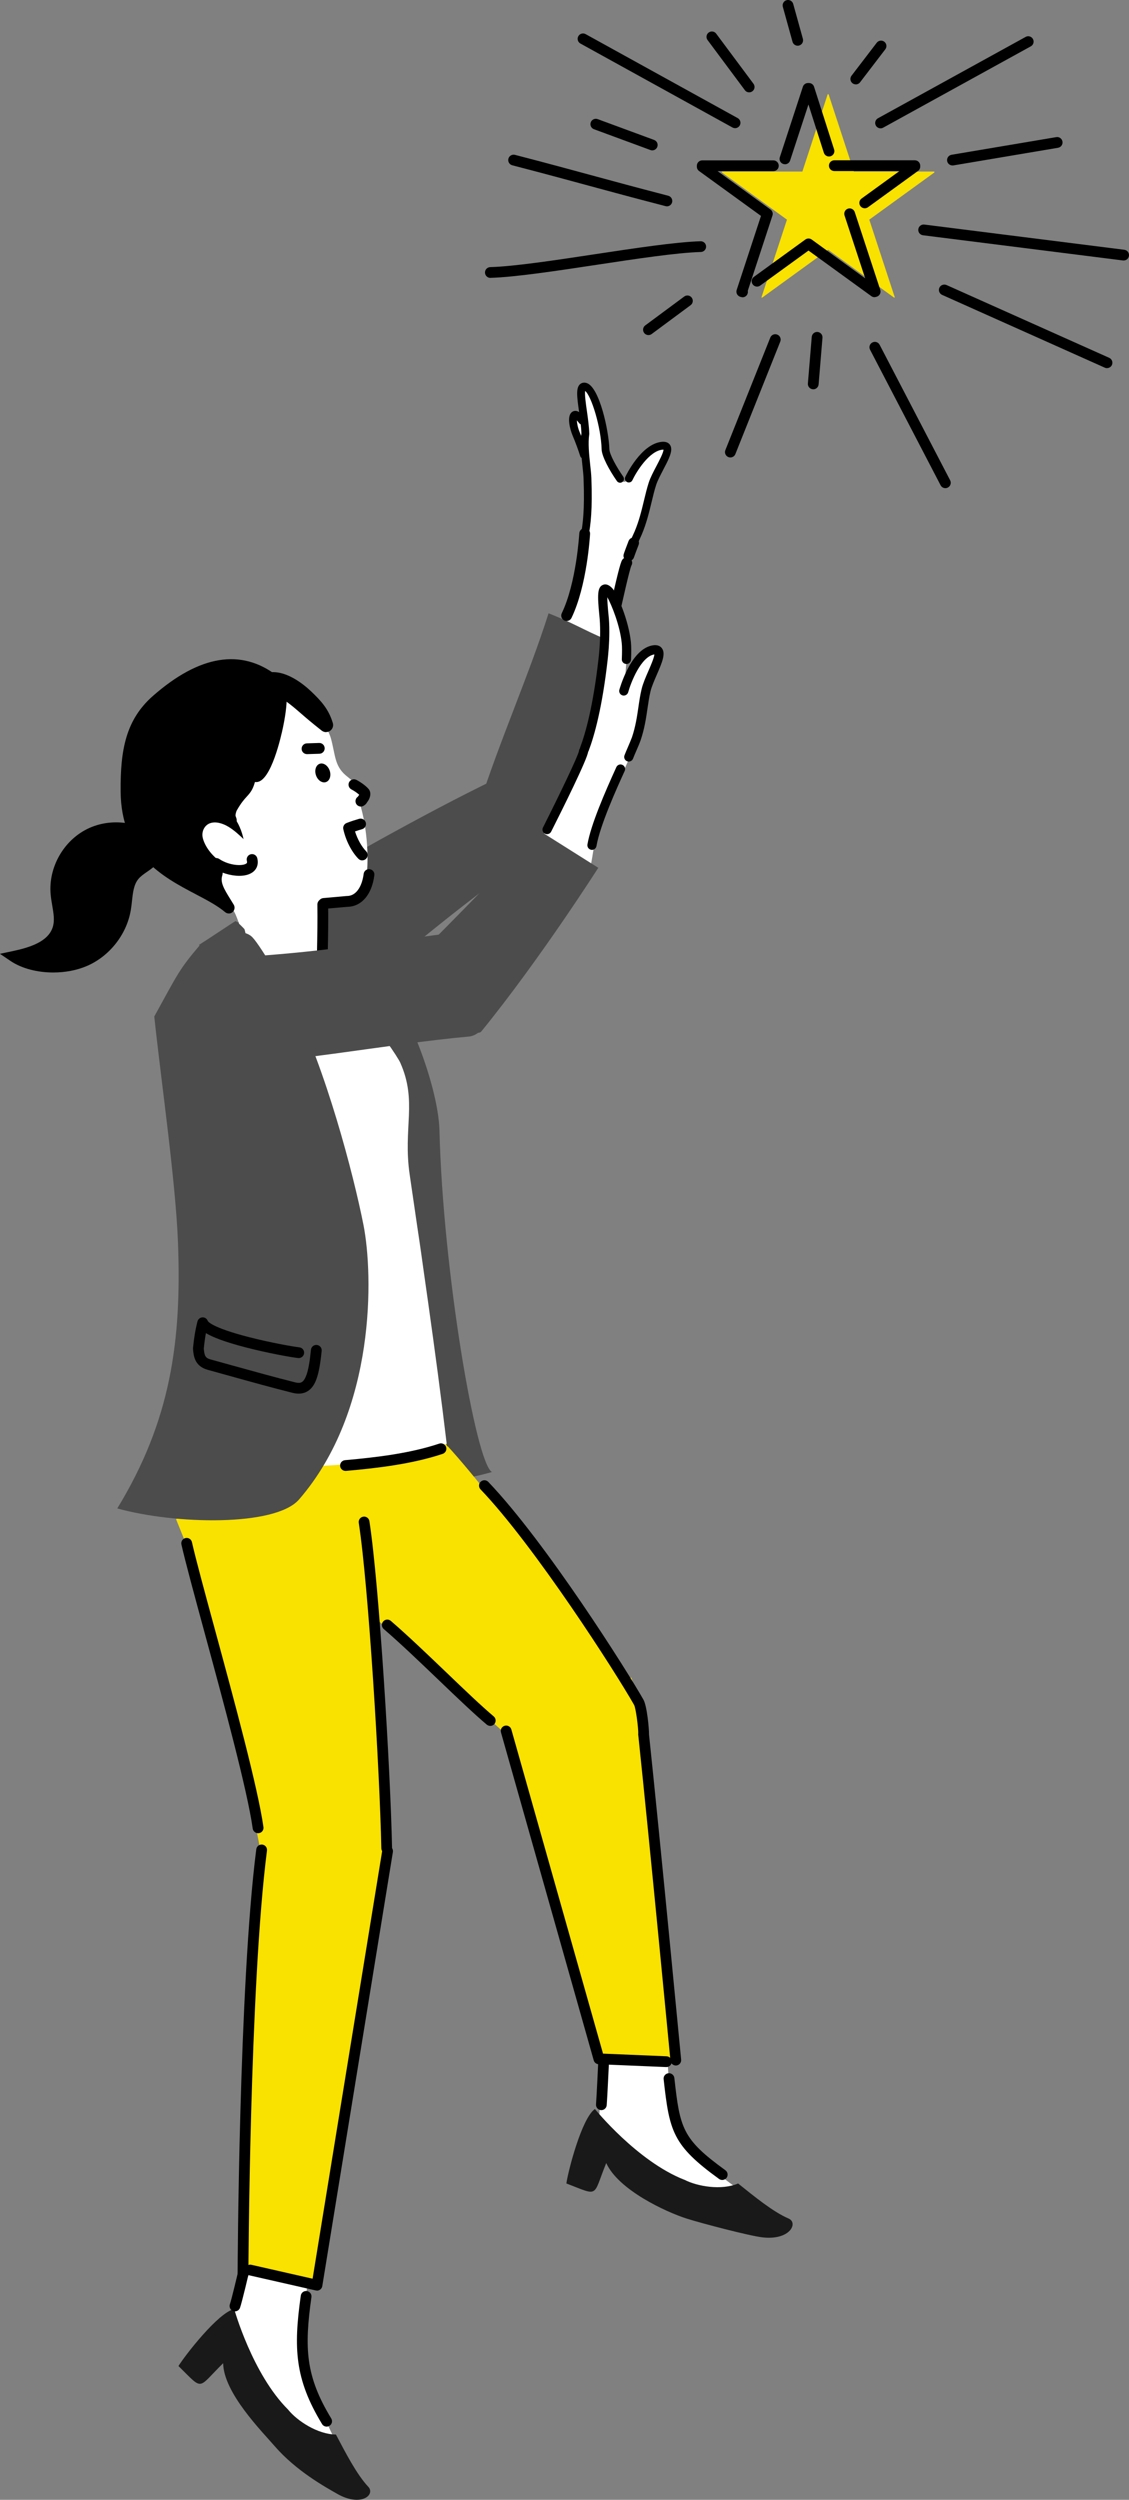 <?xml version="1.0" encoding="UTF-8"?>
<svg id="_レイヤー_2" data-name="レイヤー 2" xmlns="http://www.w3.org/2000/svg" viewBox="0 0 260 575.18">
  <rect x="0" y="0" width="260" height="575.18" fill="#808080" stroke="none"/>
  <defs>
    <style>
      .cls-1 {
        fill: #f9e100;
      }

      .cls-2 {
        fill: #fff;
      }

      .cls-3 {
        fill: #191919;
      }

      .cls-4 {
        fill: #4c4c4c;
      }
    </style>
  </defs>
  <g id="_レイヤー_1-2" data-name="レイヤー 1">
    <g>
      <g>
        <g>
          <path class="cls-2" d="M139.05,153.46s-8.71-7.95-10.48-7.81c1.95-3.92,5.69-15.72,5.7-17.51.03-4.15,1.48-5.61,1-18.09-.1-2.67-.96-7.02-.48-10.28-.11-4.68-2.17-11.47.03-10.79,2.19.68,4.49,9.68,4.61,14.37.06,2.39,2.43,5.66,3.67,7.22.35.43,1.02.38,1.3-.1,1.31-2.26,4.75-7.62,8.16-7.93,3.25-.29-1.21,5.4-2.3,8.74-1.07,3.28-1.59,7.34-3.29,11.34-2.58,5.82-4.34,15.05-5.7,20.06l-2.21,10.77Z"/>
          <path d="M152.74,108.09c-.64,1.22-1.31,2.49-1.63,3.48-.4,1.22-.72,2.56-1.06,3.98-.55,2.29-1.18,4.89-2.26,7.44-.46,1.05-.93,2.05-1.37,3.01-.21.45-.74.64-1.19.43-.45-.21-.64-.74-.43-1.19.44-.95.9-1.94,1.35-2.96,1.02-2.41,1.6-4.82,2.16-7.15.35-1.46.68-2.83,1.1-4.12.37-1.13,1.07-2.47,1.75-3.76.62-1.18,1.64-3.11,1.64-3.79-.05,0-.11,0-.2,0-3.12.28-6.09,5.18-6.97,7.04-.21.45-.75.64-1.2.43-.45-.21-.64-.75-.43-1.2.15-.31,3.65-7.63,8.43-8.07,1.09-.1,1.62.33,1.87.71.2.29.28.63.28,1.02,0,1.19-.84,2.78-1.84,4.68ZM152.91,103.48h0s0,0,0,0Z"/>
          <path class="cls-2" d="M134.64,105.35c-.08-.48-.16-.98-.26-1.49-.27-1.49-1.13-2.78-1.86-4.47-1.02-2.45-.83-4.51.29-3.86.22.13.68.68,1.22,1.44l.61,8.38Z"/>
          <path d="M135.36,104.65c0-.09-.01-.18-.04-.27-.36-1.17-1.15-3.37-1.8-4.86-.47-1.12-.65-2.15-.67-2.8.14.15.3.34.48.59.29.41.85.5,1.25.22.41-.29.5-.85.22-1.25-.69-.98-1.3-1.39-1.53-1.52-.57-.33-1.17-.29-1.62.1-1.17,1.03-.37,3.96.22,5.37.63,1.45,1.39,3.56,1.74,4.69.15.47.65.74,1.12.59.39-.12.63-.47.63-.86Z"/>
          <path d="M143.68,110.18c0-.18-.05-.36-.16-.52-1.49-2.12-3.16-5.1-3.19-6.32-.1-4.06-2.25-14.28-5.24-15.21-.76-.24-1.26.06-1.49.25-.98.84-.76,2.77-.24,6.38.24,1.69.49,3.43.54,4.96-.32,2.31-.03,5.03.23,7.43.12,1.09.23,2.11.26,2.94.28,7.39-.18,10.6-.64,13.02-.09.49.23.96.72,1.05.49.09.96-.23,1.05-.72.51-2.7.94-6.2.67-13.42-.03-.89-.15-1.94-.27-3.06-.25-2.32-.53-4.96-.22-7.06,0-.05.01-.1,0-.15-.04-1.65-.31-3.56-.55-5.24-.22-1.51-.53-3.71-.4-4.56,1.42,1.08,3.67,8.34,3.8,13.43.04,1.62,1.78,4.83,3.52,7.31.28.41.85.5,1.25.22.25-.17.38-.45.38-.73Z"/>
        </g>
        <path class="cls-4" d="M126.84,185.38c3.66,3.09.85,8.08-3.28,10.75-13.12,8.52-33.7,25.76-37.37,29.05-7.92,7.09-8.32-5.91-14.62-5.56-6.3.36-7.78-3.81-14.21-3.1.05-.46-6.48-.56-5.47-1.59,6.14-6.27,8.16-5.97,18.63-12.08,12.21-7.13,34.51-19.62,49.42-26.28,3.61,1.59,3.27,5.73,6.91,8.81Z"/>
        <path class="cls-4" d="M110.17,185.72c5.11-15.86,11.56-30.14,16.16-44.61,7.31,2.92,8.56,4.26,15.93,7.07-4.61,14.94-11.04,40.22-14.12,43.52-6.84-5.5-11.21-.21-17.98-5.98Z"/>
        <path d="M140.37,147.18c-.1,0-.21-.01-.31-.04-.66-.17-1.06-.85-.89-1.51.13-.5.48-2.08.89-3.92,2.07-9.32,2.79-12.21,3.24-12.9.37-.57,1.14-.74,1.72-.36.56.36.73,1.1.39,1.67-.45.97-2.12,8.5-2.92,12.12-.43,1.94-.77,3.46-.91,4-.15.56-.65.93-1.2.93ZM145.39,130.15s-.01.02-.02.03c0,0,.01-.02.02-.03Z"/>
        <path d="M130.49,142.88c-.18,0-.36-.04-.54-.12-.62-.3-.87-1.04-.58-1.66,3.38-6.99,4.03-18.28,4.04-18.4.04-.68.62-1.21,1.31-1.17.68.04,1.21.62,1.17,1.31-.03.48-.69,11.9-4.28,19.34-.21.44-.66.7-1.12.7Z"/>
        <path d="M144.81,129.11c-.11,0-.22-.01-.32-.04-.65-.18-1.04-.84-.87-1.5.09-.36.75-2.09,1.14-3.1.25-.64.96-.96,1.6-.71.64.25.96.96.71,1.6-.47,1.22-.99,2.61-1.06,2.84-.16.54-.66.91-1.2.91Z"/>
      </g>
      <g>
        <path class="cls-2" d="M137.81,490.74l1.06-19.85,14.43-3.46c1.18,18.5.31,25.22,18.98,37.84-3.48.11-14.79.09-14.79.09l-19.68-14.62Z"/>
        <path d="M166.32,501.59c-.25,0-.51-.08-.73-.24-10.7-7.75-11.42-10.89-12.76-22.95-.08-.68.41-1.29,1.1-1.37.68-.07,1.29.42,1.37,1.1,1.29,11.63,1.84,14.04,11.75,21.22.55.4.68,1.18.28,1.73-.24.33-.62.51-1,.51Z"/>
        <path class="cls-3" d="M157.62,501.54c2.94,1.52,8.49,2.5,12.36.86,3.74,2.99,8.05,6.53,11.62,8.06,2.29.98.38,5.04-5.95,4.34-3-.33-14.11-3.24-17.62-4.36-4.66-1.5-15.61-6.54-18.42-12.75-3.2,7.9-1.48,7.65-9.18,4.7.4-2.84,3.53-15.01,6.57-17.13,0,0,9.74,12.04,20.61,16.29Z"/>
      </g>
      <path class="cls-4" d="M77.74,228.54c3.15,7.45,6.35,13.19,10.5,25.1,4.15,11.91,9.41,29.83,9.69,45.91.19,10.89-13.7,29.27-2.25,36.36,7.79,4.82,9.04,5.14,17.62,2.79-3.75-2.02-11.32-46.67-12.09-78.52-.27-11.13-8.99-32.63-14.65-35.86-5.59-3.19-8.71-5.22-12.89-5.5-.43-.03.99,3.05.36,2.3,2.42,5.64.56-.04,3.7,7.41Z"/>
      <path class="cls-1" d="M88.35,426.59c.49-.37.34-19.44.34-20.08.08-19.19-2.59-40.23-5.64-59.65-1.16-7.41-42.52,2.65-42.52,2.65,0,0,4.83,11.96,5.31,13.3,3.28,9.34,12.65,54.68,14.09,62.83l28.42.95Z"/>
      <path class="cls-1" d="M118.59,356.03c-.04-.11-.08-.21-.12-.32-2.04-2.72-4.48-5.13-6.47-7.89-3.94-5.45-7.87-11.36-10.04-17.65-1.24-2.97-1.76-6.04-1.56-9.21-2.41-1.05-3.88-1.78-8.27-2.36-10.58-1.41-23.64-2.79-34.67-4.29-2.03,4.96-7.18,9.17-9.39,14.59-2.21,5.43-4.94,11.19-2.11,18.73.68,1.8,1.16,5.66,2.37,9.27,6.49-.07,17.6-1.42,24.07-1.11,16.29.79,32.47,2.78,48.67,4.56-1.03-1.28-1.85-2.72-2.46-4.33Z"/>
      <path class="cls-1" d="M148.25,399.09c.63-1.02.98-4.17-.24-6.34-5.32-9.39-34.11-48.38-44.94-60.02-7.16,7.32-14.01,8.66-19.99,15.82-5.98,7.15-9.03,2.85-14.8,9.84,6.64,3.12,32.49,26.35,47.28,39.79l32.7.91Z"/>
      <path class="cls-1" d="M115.18,397.12l22.74,76.61,17.71.28s-4.96-71.37-10.23-88.02l-30.22,11.13Z"/>
      <path d="M148.23,400.2s-.02,0-.03,0c-.68-.02-1.23-.59-1.21-1.27.03-1.33-.55-5.9-.96-6.64-4.22-7.46-22.89-36.56-35.37-49.61-.47-.49-.46-1.28.04-1.75.49-.47,1.28-.46,1.75.04,13.35,13.96,32.14,43.75,35.73,50.11.85,1.51,1.31,6.87,1.28,7.92-.02.67-.57,1.21-1.24,1.21Z"/>
      <path d="M155.63,475.25c-.63,0-1.17-.48-1.23-1.12-.05-.49-4.75-49.74-7.4-74.81-.07-.68.42-1.29,1.1-1.36.68-.07,1.29.42,1.36,1.1,2.65,25.08,7.35,74.35,7.4,74.84.07.68-.43,1.29-1.12,1.35-.04,0-.08,0-.12,0Z"/>
      <path d="M153.45,475.61s-.03,0-.05,0l-15.53-.65c-.53-.02-1-.39-1.14-.9l-21.36-75.45c-.19-.66.2-1.34.86-1.53.66-.19,1.34.2,1.53.86l21.11,74.58,14.64.61c.68.03,1.22.61,1.19,1.29-.03.67-.58,1.19-1.24,1.19Z"/>
      <path d="M112.9,397.11c-.28,0-.56-.1-.8-.29-2.92-2.46-6.84-6.2-10.98-10.17-4.35-4.16-8.84-8.47-12.74-11.82-.52-.45-.58-1.23-.13-1.75.45-.52,1.23-.58,1.75-.13,3.95,3.4,8.47,7.73,12.84,11.91,4.11,3.94,8,7.66,10.86,10.07.52.44.59,1.22.15,1.75-.25.29-.6.44-.95.44Z"/>
      <path d="M59.43,421.8c-.61,0-1.14-.45-1.23-1.07-1.27-8.96-6.73-29.05-11.12-45.19-2.36-8.69-4.4-16.19-5.3-20.17-.15-.67.27-1.33.94-1.48.67-.15,1.33.27,1.48.94.89,3.93,2.92,11.41,5.28,20.07,4.41,16.21,9.89,36.38,11.19,45.49.1.68-.38,1.31-1.05,1.4-.06,0-.12.01-.18.01Z"/>
      <path class="cls-2" d="M74.62,220.67c.82-2.15-12.23-1.96-19.09-2.09-1.04,6.01-3.23,9.41-4.27,15.41.42,16.1,6.78,76.29,8.58,102.43,14.93,2.69,33.63-1.14,43.03-4.22-2.48-20.91-6.06-45.06-8.53-61.98-1.56-10.74,1.82-16.81-2.17-25.72-.53-1.19-5.3-8.45-8.44-10.85-3.26-5.09-6.68-8.85-9.12-12.99Z"/>
      <path class="cls-2" d="M83.53,181.5s-2.72-2.08-3.95-3.14c-2.53-2.19-2.34-4.61-3.35-8.39-.67-2.49-3.92-7.31-5.18-8.06-8-6.61-19.87-6.01-24.26-1.21-6.17,5.62-11.2,13.91-6.01,30.99,3.49,10.96,8.68,13.43,12.81,17.56,1.64,1.96,4.54,14.44,4.99,16.12,5.36,3.39,4.99,2.77,9.75,4.34,2.45.81,7.04,2.33,11-.06-1.91-3.47-4.46-9.23-5.29-10-.25-2.47.49-8.23.41-11.81,4.45-.86,8.66.5,9.71-4.61.96-4.64.45-12.91-1.32-18.43.74-.5.71-.97,1.35-1.45.74-.55.08-1.31-.68-1.82Z"/>
      <path d="M70.7,173.52c-.67,0-1.22-.53-1.24-1.2-.02-.68.51-1.26,1.2-1.28l2.83-.09c.68-.03,1.26.51,1.28,1.2.02.68-.51,1.26-1.2,1.28l-2.83.09s-.03,0-.04,0Z"/>
      <path d="M83.11,185.58c-.44,0-.86-.23-1.09-.64-.31-.57-.13-1.29.41-1.64.07-.12.15-.24.26-.37.01-.01.02-.03.04-.06-.38-.34-1.12-.89-1.78-1.22-.61-.31-.86-1.05-.56-1.66.31-.61,1.05-.86,1.66-.56.99.49,2.67,1.68,3.04,2.42.51,1-.09,2.16-.48,2.64-.04.05-.06.08-.08.12-.15.26-.35.55-.84.82-.19.1-.39.15-.59.15Z"/>
      <g>
        <path d="M74.86,167.13c.29.23.71-.05.6-.4-.89-2.99-2.54-4.72-4.62-6.71-2.32-2.22-6.05-4.76-9.16-3.98-.3.08,4.33,3.89,4.93,4.33,2.55,1.85,3.84,3.32,8.25,6.76Z"/>
        <path d="M75.09,168.46c-.35,0-.71-.12-1-.35-2.22-1.74-3.69-3-4.86-4.02-1.18-1.02-2.11-1.83-3.35-2.72-.33-.24-1.6-1.27-2.79-2.28-2.47-2.09-2.81-2.45-2.65-3.28l.15-.78.78-.2c4.18-1.04,8.61,2.66,10.32,4.29,2.22,2.12,3.99,4.01,4.96,7.25.2.67-.06,1.4-.64,1.79-.28.19-.6.28-.92.28ZM65.26,157.68c.92.77,1.8,1.49,2.07,1.68,1.32.96,2.29,1.79,3.52,2.85.52.44,1.06.91,1.68,1.44-.71-.94-1.57-1.79-2.55-2.73-1.34-1.29-3.05-2.55-4.72-3.24Z"/>
      </g>
      <g>
        <path d="M63.7,156.92c-1.41-.68-10.44-10.93-27.61,4.09-5.73,5.01-7.13,11.17-7.06,21.06.14,18.77,16.49,20.81,23.62,26.86.06.05.15-.06.1-.13-1.73-2.91-3.6-5.2-2.74-7.75.28-2.17-.07-4.99,4.94-3.41.36.11.64-4.96-1.79-8.5.48-.79-.73-.65.21-3.13,2.86-5.07,3.67-2.97,4.63-8.63,2.19,7.42,9.52-18.62,5.71-20.45Z"/>
        <path d="M52.68,210.18c-.3,0-.59-.1-.84-.31-1.75-1.48-4.18-2.76-6.75-4.11-7.66-4.03-17.2-9.05-17.31-23.68-.07-9.48,1.16-16.47,7.49-22,10.69-9.35,20.26-10.91,28.47-4.64.19.15.43.33.51.38,1.99.97,2.31,4.79.96,11.35-.43,2.11-2.77,12.64-6.12,12.78-.12,0-.25,0-.38-.02-.48,1.75-1.04,2.44-1.88,3.36-.59.64-1.31,1.44-2.34,3.25-.36.98-.25,1.23-.17,1.41.09.21.23.56.19,1.01,2.07,3.44,2.31,8.3,1.5,9.39-.33.45-.91.64-1.43.47-1.98-.63-2.6-.36-2.75-.27-.35.23-.43,1.11-.51,1.9-.02.26-.05.51-.08.76l-.05.23c-.51,1.53.36,3.05,1.83,5.41.27.43.54.86.81,1.32.34.56.21,1.28-.29,1.71-.24.21-.54.31-.84.31ZM53.35,154.11c-4.11,0-9.55,1.79-16.45,7.83-4.98,4.35-6.72,9.62-6.64,20.12.1,13.15,8.54,17.59,15.98,21.51,1.02.54,2.02,1.06,2.97,1.59-.62-1.4-.91-2.83-.42-4.38.02-.19.04-.38.06-.57.12-1.27.27-2.84,1.61-3.73.85-.56,1.98-.69,3.49-.39-.02-1.47-.37-4.15-1.81-6.25l-.46-.66.28-.46c-.24-.64-.38-1.49.24-3.15l.08-.17c1.19-2.11,2.07-3.08,2.72-3.79.85-.94,1.24-1.37,1.77-4.44l.89-5.27,1.52,5.13s.01.04.02.06c1.31-1.81,3.57-8.46,4.2-14.26.36-3.34-.06-4.59-.26-4.81-.26-.13-.51-.33-.9-.62-1.4-1.07-4.31-3.29-8.88-3.29Z"/>
      </g>
      <path class="cls-2" d="M46.74,192.97c-.46-1.6.36-3.1,1.62-3.55,1.26-.46,2.83-.03,4.21.79,1.38.82,2.62,1.99,3.83,3.15,0,0,4.69,5.02,1.37,6.34-4.14,1.65-9.81-2.5-11.03-6.72Z"/>
      <path d="M55.1,201.52c-2.05,0-4.38-.74-6-1.83-.57-.38-.71-1.15-.33-1.72.38-.57,1.15-.71,1.72-.33,2.25,1.52,5.32,1.69,6.22,1.06.12-.09.26-.18.14-.63-.17-.66.22-1.34.88-1.51.66-.17,1.34.22,1.51.88.35,1.34-.05,2.54-1.1,3.28-.79.56-1.87.8-3.05.8Z"/>
      <path d="M74.55,209.11c-.64,0-1.18-.49-1.23-1.13-.06-.68.44-1.28,1.13-1.34l5.4-.48s.07,0,.1,0c1.95-.02,3.4-1.97,3.8-5.1.09-.68.71-1.16,1.39-1.07.68.09,1.16.71,1.07,1.39-.56,4.43-2.93,7.21-6.19,7.27l-5.36.47s-.07,0-.11,0Z"/>
      <path d="M74.24,220.35s-.02,0-.03,0c-.68-.01-1.23-.58-1.21-1.26.08-3.96.14-7.28.09-10.98,0-.68.54-1.25,1.22-1.26.69-.02,1.25.54,1.26,1.22.05,3.74,0,7.08-.09,11.07-.01.68-.57,1.21-1.24,1.21Z"/>
      <path d="M72.43,231.73c-1.25,0-2.51-.12-3.75-.38-.67-.14-1.11-.79-.97-1.46.14-.67.79-1.1,1.46-.97,2.77.56,5.62.4,8.24-.47.65-.21,1.35.14,1.57.79.21.65-.14,1.35-.79,1.57-1.85.61-3.8.92-5.76.92Z"/>
      <path class="cls-4" d="M45.82,217.41c.75-.41,8.23-5.44,8.43-5.48.2-.04,1.96,1.7,2.06,1.89.1.19,1.51,6.55,1.51,6.55l-9.34-.77-2.67-2.19Z"/>
      <path class="cls-4" d="M46.08,217.38c1.13-1.33,9.2-4.72,12.06-1.71,2.15,2.26,8.15,12.9,9.11,14.82,7.76,15.39,14.15,39.65,16.47,51.43,2.2,11.19,2.99,42.52-14.85,63.09-5.46,6.29-28.64,5.75-41.86,2.06,12.34-20.21,14.83-38.52,13.98-61.16-.54-14.25-4.03-38.28-5.46-52.03,5.54-10.06,5.75-10.83,10.56-16.49Z"/>
      <path d="M68.79,320.66c-.44,0-.92-.06-1.45-.19-4.66-1.17-9.68-2.56-14.53-3.91-1.69-.47-3.36-.93-4.98-1.38-3.06-.84-3.26-3.32-3.38-4.79,0-.07,0-.14,0-.21.22-2.33.55-4.28,1.03-6.14.14-.53.61-.91,1.16-.93.55-.03,1.04.33,1.22.85.02.05.8,1.48,9.52,3.71,5.03,1.29,10.09,2.17,11.56,2.34.68.08,1.17.69,1.09,1.37-.08.68-.69,1.17-1.37,1.09-1.9-.21-7.3-1.21-12.11-2.46-4.89-1.27-7.6-2.35-9.13-3.27-.2,1.1-.36,2.26-.49,3.56.14,1.64.37,2.17,1.55,2.49,1.62.45,3.29.91,4.99,1.38,4.84,1.34,9.84,2.73,14.47,3.89,1.29.32,1.98.14,2.67-1.79.4-1.13.74-3.05,1-5.7.07-.68.67-1.18,1.36-1.11.68.07,1.18.68,1.11,1.36-.29,2.89-.66,4.94-1.13,6.28-.33.94-1.26,3.56-4.16,3.56Z"/>
      <path d="M83.42,197.97c-.32,0-.65-.13-.89-.38-1.58-1.62-2.91-4.23-3.47-6.81-.13-.6.2-1.2.77-1.42.99-.38,1.94-.69,2.88-.96.66-.18,1.34.2,1.53.86.18.66-.2,1.34-.86,1.53-.54.15-1.07.32-1.62.51.55,1.77,1.5,3.49,2.55,4.56.48.49.47,1.28-.02,1.75-.24.23-.55.35-.86.35Z"/>
      <g>
        <g>
          <path class="cls-2" d="M52.84,533.26l5.95-17.71,13.08,4.34s-3.55,16.98-1.94,23.49c1.55,6.29,5.79,15.4,8.41,20.34-3.23-1.29-3.83.03-7.05-1.16-2.72-1.55-6.56-4.64-6.56-4.64l-11.89-24.65Z"/>
          <path class="cls-3" d="M66.37,554.46c2.09,2.57,6.79,5.67,10.99,5.7,2.24,4.23,4.79,9.19,7.45,12.02,1.71,1.81-1.65,4.77-7.18,1.61-2.62-1.5-9.42-5.22-14.42-11.01-2.84-3.29-11.72-12.21-11.82-19.03-6.08,5.97-4.4,6.42-10.29.65,1.5-2.44,9.21-12.37,12.84-13.1,0,0,4.15,14.92,12.43,23.15Z"/>
        </g>
        <path class="cls-1" d="M60.56,421.85c-4.05,31.57-4.85,99.91-4.85,99.91l17.64,3.91,15.19-101.3s0-.03,0-.05c.01-2.05-2.4-3.16-3.97-1.85l-24.02-.61Z"/>
        <path d="M73,527.04c-.09,0-.18-.01-.27-.03l-15.37-3.49c-.67-.15-1.09-.82-.93-1.48.15-.67.82-1.09,1.48-.93l14.08,3.2,16.05-98.58c.11-.68.75-1.13,1.42-1.02.68.11,1.13.75,1.02,1.42l-16.26,99.88c-.05.34-.25.64-.53.83-.21.14-.45.21-.69.21Z"/>
        <path d="M55.96,524.54h0c-.68,0-1.24-.56-1.24-1.24,0-.66.28-66.53,4.3-97.81.09-.68.71-1.16,1.39-1.07.68.09,1.16.71,1.07,1.39-4,31.13-4.27,96.85-4.28,97.51,0,.68-.56,1.24-1.24,1.24Z"/>
        <path d="M75.22,558.34c-.42,0-.83-.21-1.06-.6-6.29-10.35-6.59-17.48-4.89-29.54.1-.68.72-1.15,1.4-1.05.68.1,1.15.72,1.05,1.4-1.64,11.69-1.38,18.15,4.56,27.91.36.59.17,1.35-.42,1.7-.2.12-.42.18-.64.18Z"/>
        <path d="M54.11,531.82c-.13,0-.27-.02-.4-.07-.65-.22-.99-.93-.77-1.57.39-1.13,1.58-6.13,2.01-7.97.16-.67.82-1.08,1.49-.92.67.16,1.08.82.92,1.49-.06.27-1.58,6.73-2.08,8.2-.18.52-.66.84-1.17.84Z"/>
      </g>
      <path d="M138.49,485.52s-.07,0-.1,0c-.68-.06-1.19-.66-1.13-1.34.14-1.75.52-9.86.52-9.94.03-.68.61-1.21,1.29-1.18.68.03,1.21.61,1.18,1.29-.02.34-.38,8.24-.53,10.03-.05.65-.6,1.14-1.23,1.14Z"/>
      <g>
        <path d="M36.3,194.07c-4.13-3.77-10.63-4.69-15.65-2.21-5.02,2.48-8.24,8.2-7.75,13.78.24,2.7,1.25,5.47.44,8.06-1.26,4.03-6.09,5.51-10.22,6.38,4.36,2.95,11.59,3.12,16.43,1.05,4.84-2.07,8.49-6.72,9.36-11.91.44-2.65.29-5.62,1.99-7.71.95-1.17,2.36-1.87,3.53-2.83,1.17-.96,2.23-3.12,1.88-4.6Z"/>
        <path d="M12.27,223.76c-3.66,0-7.27-.91-9.86-2.66l-2.42-1.64,2.86-.6c4.01-.85,8.24-2.17,9.3-5.54.48-1.53.18-3.23-.13-5.04-.14-.83-.29-1.68-.36-2.54-.53-6.11,2.93-12.28,8.43-15,5.5-2.72,12.5-1.73,17.04,2.41l.28.26.09.37c.47,1.99-.81,4.63-2.3,5.84-.44.36-.9.68-1.35.99-.77.53-1.49,1.03-2,1.66-1.05,1.29-1.25,3.13-1.46,5.07-.07.68-.15,1.38-.27,2.07-.93,5.58-4.9,10.62-10.1,12.85-2.35,1.01-5.06,1.5-7.75,1.5ZM6.71,220.44c3.77,1.24,8.64,1.14,12.34-.45,4.44-1.9,7.83-6.21,8.63-10.98.1-.62.17-1.25.25-1.92.24-2.21.49-4.5,2-6.36.74-.91,1.64-1.53,2.52-2.14.43-.29.83-.57,1.2-.87.81-.66,1.49-2.08,1.49-3.01-3.75-3.16-9.53-3.9-13.93-1.72-4.53,2.24-7.5,7.52-7.06,12.56.07.76.2,1.52.34,2.34.35,2.02.71,4.1.05,6.2-1.09,3.49-4.36,5.29-7.81,6.37Z"/>
      </g>
      <g>
        <path class="cls-2" d="M133.69,204.84c-1.91-.2-10.43-4.92-12.24-4.63.09-2.51,6.55-12.89,8.08-15.95,1.6-3.19,6.85-9.73,9.39-32.09.31-2.74-.2-8,.04-11.39-.48-4.81-.13-6.33,1.49-4.61.9.95,3.3,6.84,3.79,11.66.34,3.34-.59,11.17-.59,11.17,0,0,2.42-8.71,6.84-9.45,3.32-.56-.82,5.65-1.68,9.18-.84,3.46-1.29,8.48-2.72,12.73-2.2,6.19-8.41,18.09-8.41,18.09-1.19,6.24-2.08,15.52-3.98,15.3Z"/>
        <path d="M144.8,175.23c-.12,0-.25-.02-.37-.07-.55-.21-.82-.82-.62-1.36.18-.48.47-1.15.78-1.87.36-.85.74-1.72.95-2.3.83-2.48,1.16-4.73,1.48-6.92.21-1.46.42-2.85.76-4.25.3-1.21.92-2.66,1.53-4.05.51-1.17,1.33-3.05,1.39-3.83-.01,0-.03,0-.04,0-3.07.52-5.37,6.45-5.99,8.69-.16.56-.74.89-1.3.74-.56-.16-.89-.74-.74-1.3.03-.09.65-2.31,1.84-4.65,1.7-3.33,3.66-5.2,5.84-5.57,1.17-.2,1.79.24,2.1.64.97,1.24.03,3.4-1.16,6.13-.57,1.32-1.16,2.68-1.42,3.71-.32,1.31-.51,2.64-.72,4.06-.33,2.28-.68,4.63-1.58,7.3-.23.66-.62,1.57-1,2.44-.3.69-.58,1.34-.74,1.77-.16.42-.56.69-.99.69Z"/>
        <path d="M134.59,173.42c-.12,0-.25-.02-.37-.07-.55-.21-.82-.82-.62-1.36,1.26-3.33,3.01-9.59,4.24-20.44.14-1.19.36-3.57.37-6.14,0-1.4-.06-2.66-.18-3.77-.48-4.81-.44-6.5.78-7.05.69-.31,1.43-.05,2.2.77,1.13,1.2,3.77,7.39,4.28,12.37.1.95.11,2.31.03,4.04-.03.58-.52,1.04-1.11,1.01-.58-.03-1.04-.52-1.01-1.11.07-1.63.07-2.88-.02-3.72-.41-4.05-2.34-8.81-3.32-10.54,0,.88.09,2.22.27,4.01.13,1.17.2,2.52.19,4,0,2.67-.24,5.14-.38,6.37-1.25,11.07-3.07,17.51-4.37,20.95-.16.42-.56.69-.99.69Z"/>
        <path class="cls-4" d="M110.84,237.33c13.5-16.57,26.94-37.66,26.94-37.66l-13.46-8.48s-14.26,14.81-25.39,25.98c.08-.17-.06-.1-.07-.17l2.21,22.07,4.66-1.14c2.79-1.06,4.41.26,5.13-.62Z"/>
        <path class="cls-4" d="M108.31,214.08c-24.11,3.16-32.59,4.69-50.15,5.96-2.75,7-7.41,15.49-10.21,20.37-1.06,1.84-.83,3.92,1.27,4.18l1.11.06c12.89.64,39.16-4.52,57.66-6.15,1.97-.17,4.2-2.29,3.53-4.16l-3.21-20.26Z"/>
        <path d="M136.33,195.55c-.06,0-.12,0-.18-.02-.58-.1-.96-.65-.87-1.22.78-4.53,3.97-11.89,6.66-17.8.24-.53.87-.77,1.4-.52.53.24.77.87.52,1.4-1.7,3.72-5.67,12.43-6.5,17.28-.09.52-.54.88-1.04.88Z"/>
        <path d="M125.99,191.94c-.16,0-.32-.04-.48-.11-.52-.26-.73-.9-.47-1.42,3.88-7.69,8.1-16.48,8.29-17.62.04-.58.53-1.01,1.12-.98.58.04,1.03.56.99,1.14-.09,1.56-5.98,13.39-8.51,18.4-.19.37-.56.58-.95.58Z"/>
      </g>
      <path d="M79.56,338.44c-.63,0-1.18-.49-1.23-1.13-.06-.68.44-1.28,1.12-1.34,7.27-.65,14.93-1.55,21.71-3.81.65-.22,1.35.14,1.57.79.22.65-.14,1.35-.79,1.57-7.02,2.33-14.86,3.26-22.28,3.92-.04,0-.07,0-.11,0Z"/>
      <path d="M75.92,177.3c.4,1.16.02,2.35-.85,2.65-.87.3-1.9-.4-2.3-1.56-.4-1.16-.02-2.35.85-2.65s1.9.4,2.3,1.56Z"/>
      <g>
        <path d="M254.94,84.71c-.17,0-.34-.03-.51-.11l-37.47-16.75c-.62-.28-.91-1.01-.63-1.64.28-.62,1.01-.9,1.64-.63l37.47,16.75c.62.28.91,1.01.63,1.64-.21.46-.66.73-1.13.73Z"/>
        <path d="M217.71,112.32c-.45,0-.88-.24-1.1-.67l-16.24-31.18c-.32-.61-.08-1.36.53-1.67.61-.32,1.36-.08,1.67.53l16.24,31.18c.32.61.08,1.36-.53,1.67-.18.1-.38.14-.57.14Z"/>
        <path d="M187.28,89.57s-.07,0-.1,0c-.68-.06-1.19-.66-1.13-1.34l.89-10.72c.06-.68.66-1.19,1.34-1.13.68.06,1.19.66,1.13,1.34l-.89,10.72c-.05.65-.6,1.14-1.23,1.14Z"/>
        <path d="M168.2,105.26c-.15,0-.31-.03-.46-.09-.64-.25-.95-.98-.69-1.61l10.34-25.88c.25-.64.98-.95,1.61-.69.64.25.95.98.69,1.61l-10.34,25.88c-.19.48-.66.78-1.15.78Z"/>
        <path d="M112.93,63.94c-.67,0-1.22-.53-1.24-1.21-.02-.68.52-1.25,1.2-1.27,5.51-.15,14.95-1.58,24.07-2.96,9.2-1.39,18.72-2.83,24.38-2.99.69-.02,1.25.52,1.27,1.2.02.68-.52,1.25-1.2,1.27-5.51.15-14.95,1.58-24.08,2.96-9.2,1.39-18.72,2.83-24.38,2.99-.01,0-.02,0-.03,0Z"/>
        <path d="M169.29,29.49c-.2,0-.41-.05-.6-.15l-35.02-19.32c-.6-.33-.82-1.08-.49-1.68.33-.6,1.08-.82,1.68-.49l35.02,19.32c.6.33.82,1.08.49,1.68-.23.41-.65.64-1.09.64Z"/>
        <path d="M172.53,21.25c-.38,0-.75-.17-.99-.5l-8.59-11.53c-.41-.55-.3-1.33.25-1.73.55-.41,1.33-.3,1.73.25l8.59,11.53c.41.55.3,1.33-.25,1.73-.22.17-.48.25-.74.25Z"/>
        <path d="M183.7,10.52c-.54,0-1.04-.36-1.19-.91l-2.23-8.04c-.18-.66.2-1.34.86-1.53.66-.18,1.34.2,1.53.86l2.23,8.04c.18.66-.2,1.34-.86,1.53-.11.03-.22.05-.33.05Z"/>
        <path d="M197.08,19.41c-.26,0-.53-.08-.75-.25-.54-.42-.65-1.19-.23-1.74l5.81-7.59c.42-.54,1.19-.65,1.74-.23.54.42.65,1.19.23,1.74l-5.81,7.59c-.24.32-.61.49-.99.49Z"/>
        <path d="M202.79,29.53c-.44,0-.86-.23-1.09-.64-.33-.6-.11-1.35.49-1.68l34.01-18.72c.6-.33,1.35-.11,1.68.49.33.6.11,1.35-.49,1.68l-34.01,18.72c-.19.1-.39.15-.6.15Z"/>
        <path d="M219.34,38.07c-.59,0-1.12-.43-1.22-1.03-.11-.68.34-1.31,1.02-1.43l24.11-4.06c.67-.12,1.31.34,1.43,1.02.11.68-.34,1.31-1.02,1.43l-24.11,4.06c-.07.01-.14.02-.21.02Z"/>
        <path d="M258.76,59.93c-.05,0-.1,0-.16,0-8.04-1.02-15.53-1.96-23.02-2.9-7.49-.94-14.99-1.88-23.03-2.9-.68-.09-1.16-.71-1.07-1.39.09-.68.71-1.16,1.39-1.07,8.04,1.02,15.53,1.96,23.02,2.9,7.49.94,14.99,1.88,23.03,2.9.68.09,1.16.71,1.07,1.39-.08.63-.61,1.08-1.23,1.08Z"/>
        <path class="cls-1" d="M190.6,21.68h.21l5.83,17.79h18.54v.21l-14.99,10.86,5.88,17.9-.16.05-15.2-11.02-15.2,11.02-.16-.05,5.88-17.9-14.99-10.86v-.21h18.54l5.83-17.79Z"/>
        <path d="M153.58,47.47c-.1,0-.21-.01-.31-.04-7.71-2-12.77-3.37-17.66-4.7-4.89-1.33-9.94-2.7-17.64-4.7-.66-.17-1.06-.85-.89-1.51.17-.66.85-1.06,1.51-.89,7.71,2,12.77,3.38,17.67,4.71,4.89,1.33,9.94,2.7,17.63,4.7.66.17,1.06.85.89,1.51-.14.56-.65.93-1.2.93Z"/>
        <path d="M150.21,34.6c-.14,0-.29-.02-.43-.08l-13-4.79c-.64-.24-.97-.95-.73-1.59.24-.64.95-.97,1.59-.73l13,4.79c.64.24.97.95.73,1.59-.18.5-.66.81-1.16.81Z"/>
        <path d="M149.34,77.1c-.38,0-.75-.17-1-.5-.41-.55-.29-1.33.26-1.73l8.97-6.64c.55-.41,1.33-.29,1.73.26.41.55.29,1.33-.26,1.73l-8.97,6.64c-.22.16-.48.24-.74.24Z"/>
        <path d="M170.99,68.39c-.13,0-.26-.02-.39-.06l-.16-.05c-.65-.22-1-.91-.79-1.56l5.6-17.04-14.26-10.33c-.32-.23-.51-.61-.51-1v-.21c0-.68.55-1.24,1.24-1.24h16.38c.68,0,1.24.55,1.24,1.24s-.55,1.24-1.24,1.24h-12.84l12.18,8.83c.44.32.62.88.45,1.39l-5.68,17.31c.04.21.04.43-.04.65-.17.52-.66.85-1.18.85ZM201.39,68.38c-.26,0-.51-.08-.73-.24l-14.47-10.49-11.12,8.06c-.55.4-1.33.28-1.73-.28-.4-.55-.28-1.33.28-1.73l11.85-8.59c.43-.31,1.02-.31,1.45,0l12.33,8.94-4.76-14.48c-.21-.65.14-1.35.79-1.56.65-.21,1.35.14,1.56.79l5.88,17.9c.21.65-.14,1.35-.79,1.56l-.16.05c-.13.04-.26.06-.39.06ZM199.14,47.92c-.38,0-.76-.18-1-.51-.4-.55-.28-1.33.28-1.73l8.72-6.32h-15c-.68,0-1.24-.55-1.24-1.24s.55-1.24,1.24-1.24h18.54c.68,0,1.24.55,1.24,1.24v.21c0,.4-.19.77-.51,1l-11.52,8.35c-.22.16-.47.24-.73.24ZM180.77,37.79c-.13,0-.26-.02-.39-.06-.65-.21-1.01-.91-.79-1.56l5.31-16.22c.17-.51.64-.85,1.18-.85h.21c.54,0,1.02.35,1.18.86l4.62,14.43c.21.65-.15,1.35-.8,1.56-.65.21-1.35-.15-1.56-.8l-3.55-11.11-4.23,12.91c-.17.52-.66.85-1.18.85Z"/>
      </g>
      <path d="M89.06,426.51c-.67,0-1.22-.54-1.24-1.21-.37-17.94-2.95-60.37-5.2-74.92-.1-.68.36-1.31,1.04-1.41.68-.11,1.31.36,1.41,1.04,2.26,14.63,4.85,57.25,5.22,75.25.01.68-.53,1.25-1.21,1.26,0,0-.02,0-.03,0Z"/>
    </g>
  </g>
</svg>